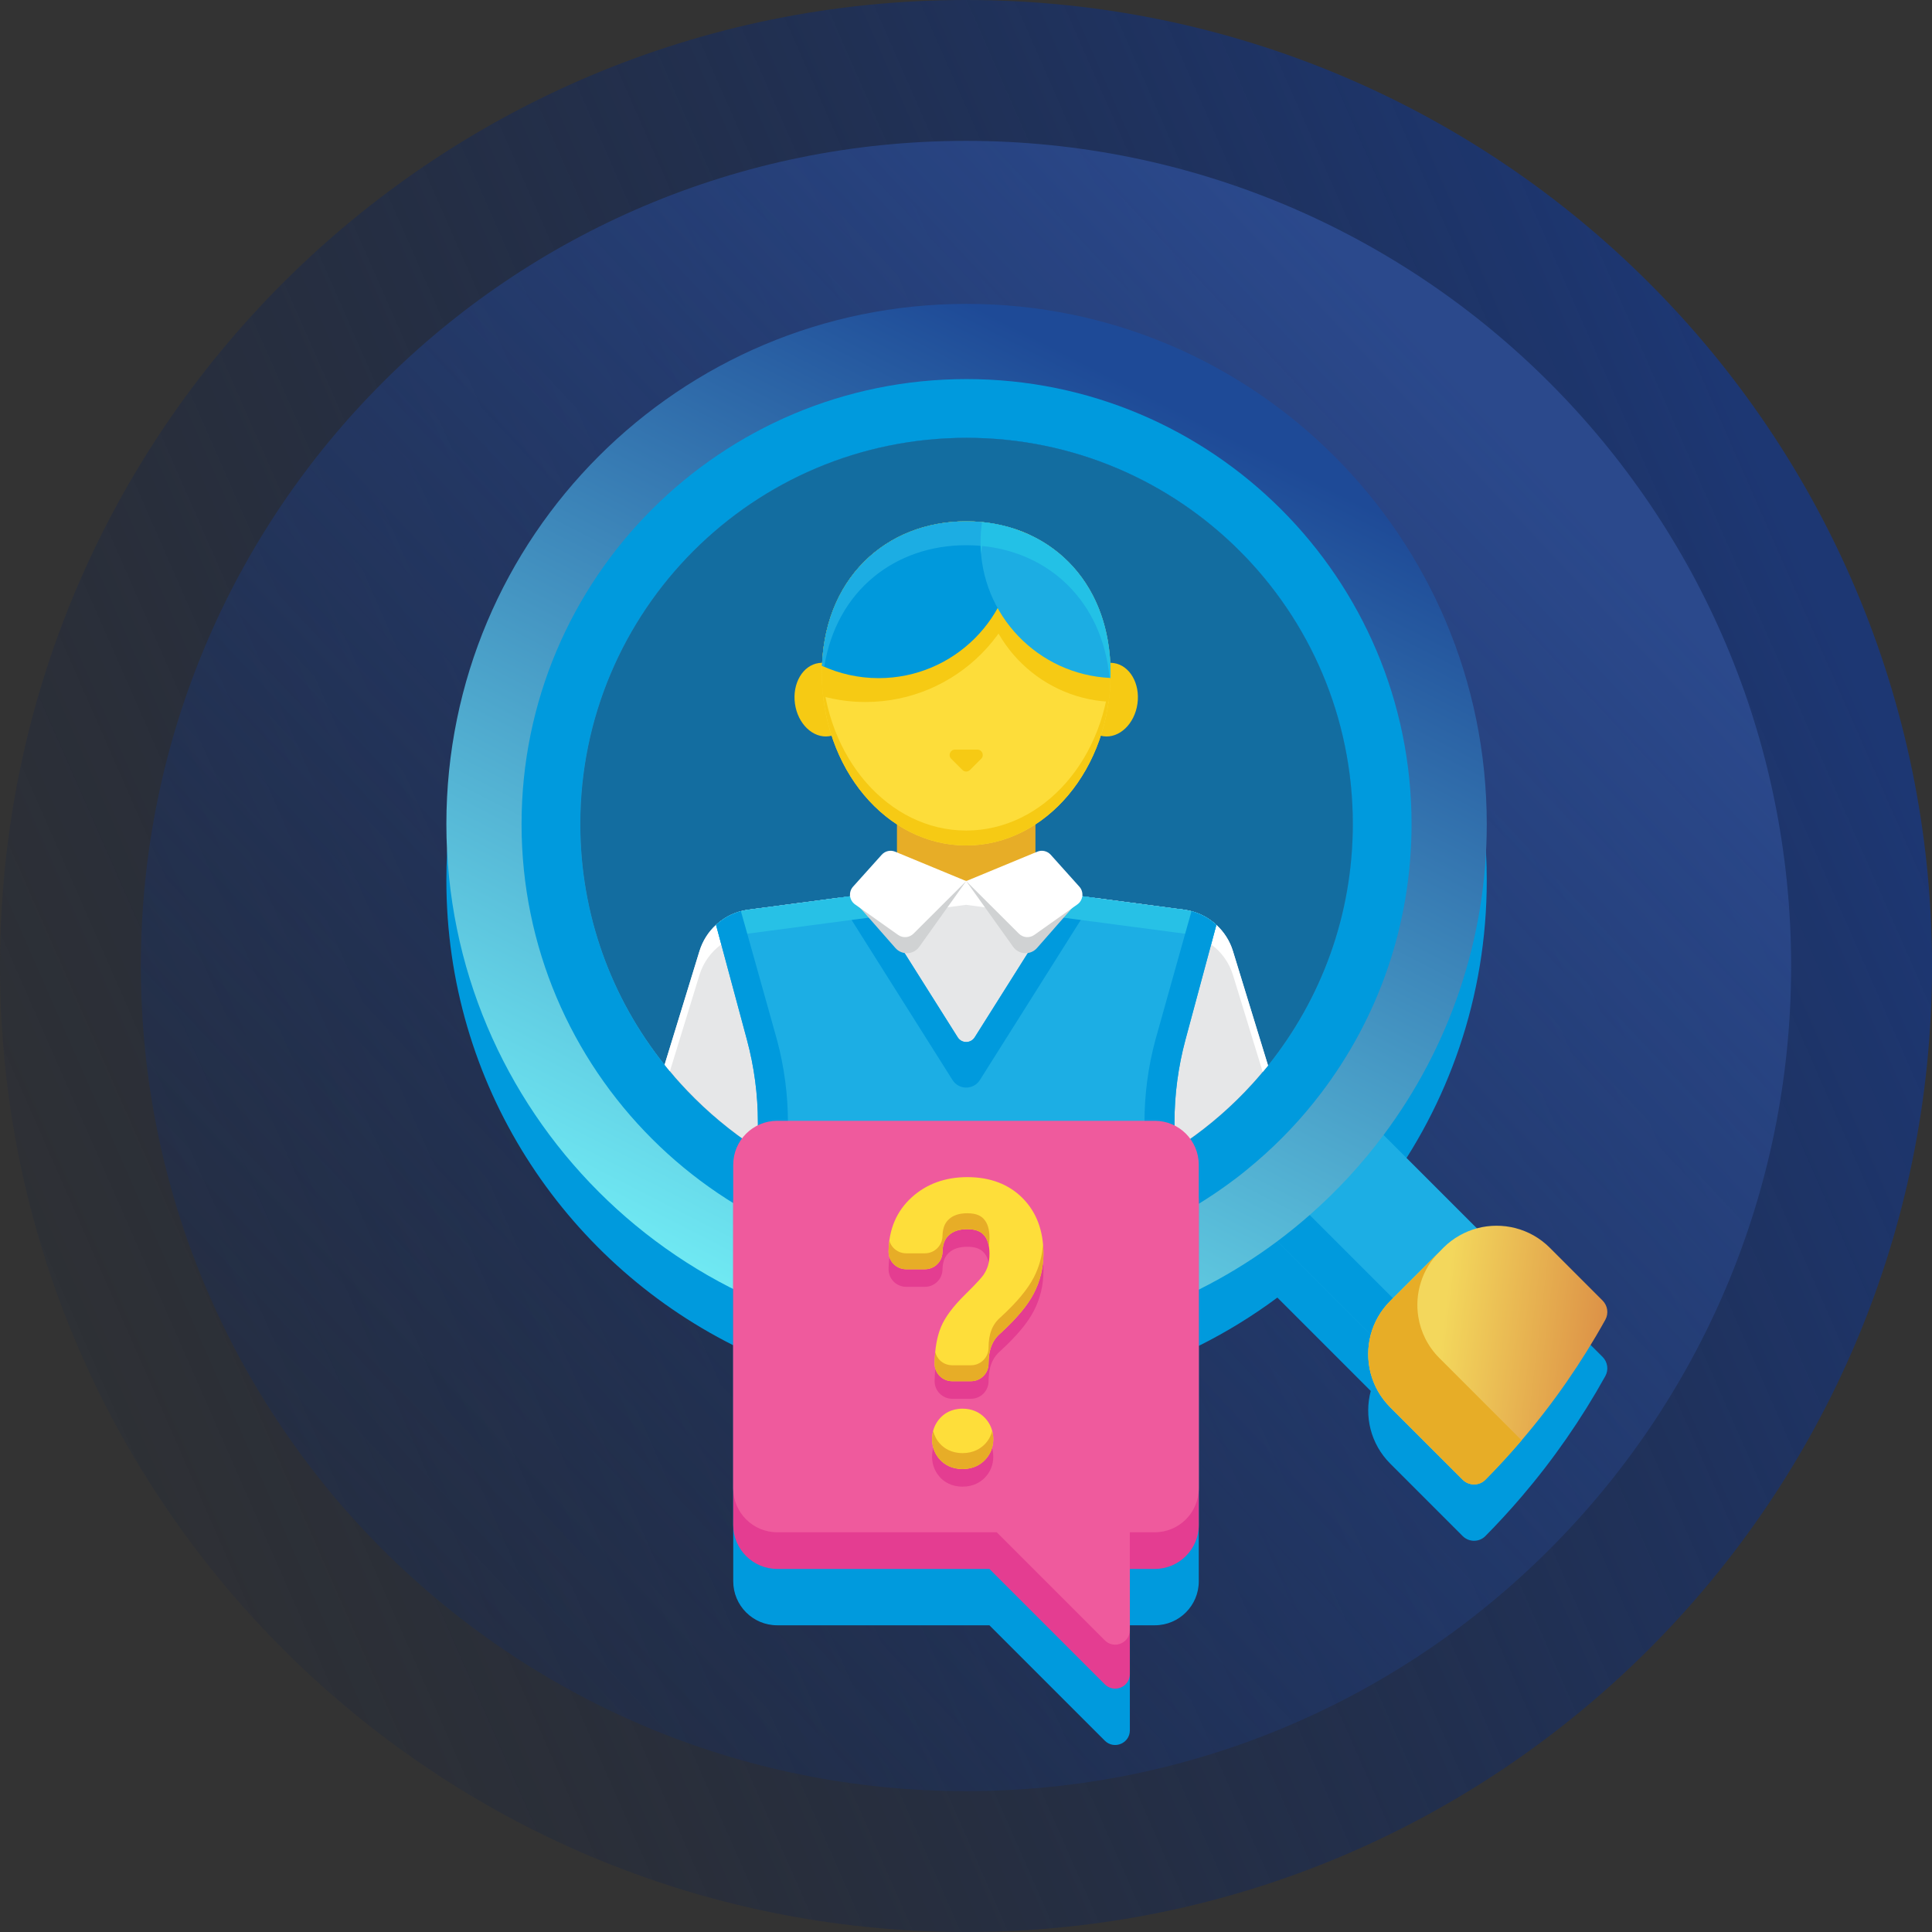 <svg width="90" height="90" viewBox="0 0 90 90" fill="none" xmlns="http://www.w3.org/2000/svg">
<rect x="0" y="0" width="90" height="90" fill="#333333" stroke="none"/>
<path d="M45 90C69.853 90 90 69.853 90 45C90 20.147 69.853 0 45 0C20.147 0 0 20.147 0 45C0 69.853 20.147 90 45 90Z" fill="url(#paint0_linear)"/>
<path d="M45 83.438C66.228 83.438 83.438 66.228 83.438 45C83.438 23.772 66.228 6.562 45 6.562C23.772 6.562 6.562 23.772 6.562 45C6.562 66.228 23.772 83.438 45 83.438Z" fill="url(#paint1_linear)"/>
<path d="M74.654 63.209L72.195 60.75C71.276 59.831 69.979 59.531 68.809 59.843L64.457 55.491C64.458 55.49 64.458 55.489 64.459 55.489C67.474 51.45 69.259 46.44 69.259 41.014C69.259 27.63 58.41 16.781 45.026 16.781C31.642 16.781 20.794 27.63 20.794 41.014C20.794 50.485 26.233 58.682 34.157 62.667V71.955V73.662C34.157 74.794 35.074 75.712 36.205 75.712H46.091L51.467 81.088C51.898 81.518 52.633 81.213 52.633 80.605V78.555V75.712H53.795C54.927 75.712 55.844 74.794 55.844 73.662V71.955V62.696C57.133 62.052 58.359 61.3 59.505 60.446C59.505 60.446 59.505 60.446 59.505 60.446L63.855 64.796C63.544 65.966 63.844 67.263 64.763 68.182L68.135 71.555C68.427 71.846 68.903 71.851 69.193 71.558C69.778 70.966 70.343 70.352 70.882 69.72C72.362 67.99 73.669 66.107 74.782 64.103C74.945 63.811 74.89 63.445 74.654 63.209V63.209Z" fill="#009ADD" style="mix-blend-mode:multiply"/>
<path d="M57.061 55.387L62.014 50.434L69.493 57.914L64.54 62.867L57.061 55.387Z" fill="#1CAEE4"/>
<path d="M57.06 55.388L58.429 54.019L65.908 61.499L64.54 62.867L57.06 55.388Z" fill="#009ADD"/>
<path d="M74.654 60.584C74.89 60.82 74.945 61.186 74.783 61.478C73.67 63.483 72.363 65.366 70.883 67.095C70.343 67.728 69.779 68.342 69.194 68.933C68.903 69.227 68.427 69.222 68.135 68.93L64.763 65.558C63.844 64.639 63.544 63.342 63.855 62.172C64.009 61.598 64.313 61.054 64.763 60.604L67.054 58.313L67.249 58.114C67.695 57.672 68.239 57.372 68.809 57.218C69.979 56.907 71.276 57.207 72.195 58.125L74.654 60.584Z" fill="url(#paint2_linear)"/>
<path d="M67.054 63.266L70.882 67.095C70.343 67.727 69.778 68.341 69.193 68.933C68.903 69.226 68.427 69.222 68.135 68.93L64.762 65.558C63.843 64.639 63.543 63.341 63.855 62.171C64.008 61.597 64.312 61.054 64.762 60.604L67.053 58.312C66.225 59.141 65.898 60.278 66.071 61.35C66.184 62.051 66.51 62.722 67.054 63.266V63.266Z" fill="#E7AD27"/>
<path d="M45.026 14.156C31.642 14.156 20.794 25.005 20.794 38.389C20.794 51.769 31.642 62.617 45.026 62.617C50.456 62.617 55.466 60.833 59.505 57.821C60.026 57.431 60.529 57.023 61.016 56.595C62.291 55.474 63.446 54.225 64.459 52.864C67.474 48.825 69.259 43.815 69.259 38.389C69.259 25.005 58.41 14.156 45.026 14.156V14.156ZM45.026 56.377C35.089 56.377 27.034 48.322 27.034 38.389C27.034 28.451 35.089 20.396 45.026 20.396C54.964 20.396 63.019 28.451 63.019 38.389C63.019 48.322 54.964 56.377 45.026 56.377Z" fill="url(#paint3_linear)"/>
<path d="M45.026 17.659C33.578 17.659 24.296 26.94 24.296 38.389C24.296 49.837 33.578 59.119 45.026 59.119C49.74 59.119 54.083 57.547 57.563 54.9C57.566 54.9 57.566 54.896 57.57 54.896C57.9 54.645 58.219 54.382 58.534 54.112C59.644 53.16 60.653 52.091 61.538 50.925C64.185 47.445 65.756 43.102 65.756 38.389C65.756 26.94 56.475 17.659 45.026 17.659ZM45.026 56.377C35.089 56.377 27.034 48.322 27.034 38.389C27.034 28.451 35.089 20.396 45.026 20.396C54.964 20.396 63.019 28.451 63.019 38.389C63.019 48.322 54.964 56.377 45.026 56.377Z" fill="#009ADD"/>
<path d="M63.019 38.389C63.019 42.649 61.537 46.556 59.07 49.635C59.055 49.654 59.044 49.669 59.029 49.688C58.957 49.77 58.89 49.856 58.822 49.935C58.807 49.954 58.792 49.969 58.777 49.987C58.635 50.16 58.489 50.325 58.339 50.49C57.416 51.506 56.377 52.414 55.245 53.194C55.069 53.314 54.892 53.434 54.712 53.546C54.42 53.737 54.124 53.914 53.82 54.083C53.651 54.176 53.482 54.27 53.314 54.356C52.961 54.54 52.601 54.712 52.234 54.874C52.23 54.877 52.222 54.877 52.219 54.881C50.711 55.541 49.091 55.999 47.4 56.224C46.624 56.325 45.832 56.377 45.026 56.377C44.205 56.377 43.395 56.321 42.6 56.216C40.927 55.991 39.33 55.534 37.834 54.881C37.83 54.877 37.822 54.877 37.819 54.874C37.44 54.709 37.069 54.532 36.705 54.337C36.525 54.248 36.349 54.15 36.176 54.053C35.88 53.888 35.591 53.711 35.306 53.528C35.122 53.411 34.939 53.291 34.759 53.167C33.626 52.373 32.584 51.454 31.661 50.43C31.515 50.269 31.372 50.108 31.237 49.939C31.226 49.928 31.215 49.913 31.207 49.901C31.132 49.815 31.057 49.725 30.99 49.635C30.979 49.624 30.971 49.609 30.96 49.597C28.5 46.526 27.034 42.626 27.034 38.389C27.034 28.451 35.089 20.396 45.026 20.396C54.964 20.396 63.019 28.451 63.019 38.389V38.389Z" fill="#136DA0"/>
<path d="M41.784 36.299H48.235V42.75H41.784V36.299Z" fill="#E7AD27"/>
<path d="M39.73 32.403C39.862 33.345 39.365 34.193 38.62 34.297C37.874 34.401 37.163 33.723 37.032 32.781C36.9 31.839 37.397 30.991 38.142 30.887C38.887 30.783 39.598 31.461 39.73 32.403Z" fill="#F6CA14"/>
<path d="M50.289 32.403C50.157 33.345 50.654 34.193 51.399 34.297C52.144 34.401 52.855 33.723 52.987 32.781C53.119 31.839 52.622 30.991 51.877 30.887C51.132 30.783 50.421 31.461 50.289 32.403Z" fill="#F6CA14"/>
<path d="M51.735 31.369C51.735 35.796 48.724 39.385 45.009 39.385C41.295 39.385 38.284 35.796 38.284 31.369C38.284 26.942 41.295 24.285 45.009 24.285C48.724 24.285 51.735 26.942 51.735 31.369Z" fill="#FDDD3A"/>
<path d="M45.009 38.69C41.393 38.69 38.445 35.288 38.292 31.022C38.288 31.137 38.284 31.252 38.284 31.369C38.284 35.796 41.295 39.385 45.009 39.385C48.724 39.385 51.735 35.796 51.735 31.369C51.735 31.252 51.731 31.137 51.727 31.022C51.574 35.288 48.626 38.69 45.009 38.69V38.69Z" fill="#F6CA14"/>
<path d="M51.717 31.927C51.492 28.12 48.959 25.747 45.745 25.434C45.701 25.737 45.677 26.047 45.677 26.362C45.677 29.738 48.315 32.495 51.642 32.689C51.677 32.438 51.702 32.184 51.717 31.927V31.927Z" fill="#F6CA14"/>
<path d="M57.435 44.306C57.289 43.826 57.015 43.406 56.663 43.084C56.629 43.054 56.591 43.02 56.557 42.994C56.539 42.975 56.516 42.956 56.494 42.941C56.475 42.926 56.456 42.911 56.434 42.896C56.434 42.896 56.434 42.892 56.43 42.892C56.422 42.885 56.415 42.881 56.404 42.874C56.37 42.847 56.336 42.825 56.299 42.802C56.299 42.799 56.295 42.799 56.295 42.799C56.288 42.791 56.276 42.784 56.265 42.78C56.261 42.776 56.258 42.772 56.25 42.769C56.235 42.757 56.216 42.75 56.201 42.739C56.19 42.731 56.179 42.727 56.167 42.72C56.164 42.716 56.156 42.712 56.153 42.712C56.145 42.705 56.134 42.701 56.126 42.697C56.123 42.694 56.115 42.69 56.111 42.686C56.108 42.686 56.108 42.682 56.104 42.682C56.1 42.682 56.096 42.679 56.093 42.679C56.081 42.671 56.066 42.664 56.055 42.66C56.051 42.656 56.051 42.656 56.047 42.656C56.036 42.649 56.025 42.645 56.014 42.637C55.995 42.63 55.976 42.619 55.954 42.611C55.95 42.607 55.946 42.604 55.939 42.604L55.935 42.6C55.928 42.6 55.924 42.596 55.916 42.592C55.894 42.581 55.867 42.57 55.837 42.559C55.83 42.555 55.819 42.551 55.807 42.547C55.763 42.529 55.714 42.51 55.665 42.495L55.661 42.491C55.654 42.487 55.642 42.484 55.631 42.484C55.627 42.484 55.624 42.48 55.616 42.48C55.616 42.48 55.612 42.476 55.609 42.476C55.597 42.472 55.583 42.469 55.568 42.465C55.556 42.461 55.545 42.457 55.53 42.454H55.526V42.45C55.519 42.45 55.511 42.45 55.508 42.446H55.504C55.492 42.442 55.485 42.442 55.474 42.439C55.466 42.439 55.462 42.435 55.455 42.435C55.444 42.431 55.432 42.427 55.425 42.427C55.417 42.424 55.41 42.424 55.403 42.42C55.395 42.42 55.384 42.416 55.373 42.416C55.365 42.412 55.358 42.412 55.35 42.409C55.343 42.409 55.331 42.405 55.32 42.405C55.312 42.401 55.309 42.401 55.301 42.401C55.29 42.397 55.279 42.397 55.267 42.394C55.26 42.394 55.256 42.394 55.249 42.39C55.237 42.39 55.226 42.386 55.211 42.386C55.208 42.386 55.204 42.382 55.196 42.382C55.181 42.379 55.163 42.379 55.148 42.375H55.144L54.799 42.33L50.996 41.827L50.422 41.752H50.415C50.415 41.752 50.419 41.752 50.415 41.749L48.236 41.464L45.026 41.036H44.989L41.782 41.464L39.604 41.749C39.6 41.752 39.604 41.752 39.604 41.752H39.596L39.023 41.827L34.875 42.375C34.856 42.379 34.841 42.379 34.822 42.382C34.819 42.382 34.811 42.386 34.807 42.386C34.796 42.386 34.781 42.39 34.77 42.39C34.763 42.394 34.759 42.394 34.751 42.394C34.74 42.397 34.729 42.397 34.718 42.401C34.71 42.401 34.706 42.401 34.699 42.405C34.691 42.405 34.684 42.405 34.676 42.409C34.669 42.409 34.665 42.409 34.661 42.412C34.657 42.412 34.654 42.412 34.646 42.416C34.635 42.416 34.624 42.42 34.616 42.42C34.609 42.424 34.601 42.424 34.594 42.427C34.586 42.427 34.575 42.431 34.564 42.435C34.56 42.435 34.56 42.435 34.556 42.439H34.545C34.534 42.442 34.526 42.442 34.515 42.446C34.508 42.446 34.504 42.45 34.496 42.45C34.485 42.454 34.474 42.457 34.462 42.461C34.459 42.461 34.459 42.461 34.459 42.461C34.455 42.461 34.451 42.465 34.451 42.465C34.451 42.465 34.447 42.465 34.444 42.465C34.432 42.469 34.421 42.472 34.41 42.476C34.406 42.48 34.399 42.48 34.395 42.48C34.391 42.48 34.391 42.484 34.388 42.484C34.38 42.487 34.373 42.487 34.369 42.491C34.365 42.491 34.361 42.491 34.358 42.495C34.354 42.495 34.35 42.495 34.35 42.495C34.343 42.499 34.335 42.499 34.331 42.502C34.32 42.506 34.309 42.51 34.297 42.514C34.282 42.517 34.271 42.521 34.26 42.529L34.249 42.532C34.237 42.536 34.222 42.54 34.211 42.547C34.159 42.566 34.106 42.589 34.057 42.611C34.039 42.619 34.024 42.63 34.009 42.637C34.001 42.641 33.994 42.645 33.986 42.649C33.975 42.652 33.968 42.656 33.96 42.66C33.949 42.664 33.941 42.667 33.93 42.675C33.926 42.679 33.922 42.682 33.919 42.682L33.915 42.686H33.911C33.907 42.686 33.9 42.69 33.896 42.694C33.896 42.697 33.892 42.697 33.892 42.697C33.881 42.701 33.87 42.709 33.859 42.716C33.844 42.724 33.833 42.731 33.821 42.739H33.818C33.81 42.742 33.803 42.75 33.795 42.754C33.788 42.757 33.776 42.765 33.769 42.769C33.761 42.772 33.758 42.776 33.754 42.78C33.742 42.784 33.731 42.791 33.724 42.799C33.724 42.799 33.72 42.799 33.72 42.802C33.682 42.825 33.649 42.847 33.615 42.874C33.6 42.881 33.589 42.892 33.578 42.9C33.57 42.907 33.562 42.911 33.555 42.919C33.544 42.926 33.536 42.934 33.525 42.941C33.502 42.956 33.48 42.975 33.461 42.994C33.443 43.005 33.428 43.02 33.413 43.035C33.394 43.05 33.375 43.065 33.356 43.084C33 43.406 32.734 43.826 32.584 44.306L30.96 49.597C30.971 49.609 30.979 49.624 30.99 49.635C31.058 49.725 31.133 49.815 31.207 49.901C31.215 49.912 31.226 49.927 31.238 49.939C31.372 50.107 31.515 50.269 31.661 50.43C32.584 51.454 33.626 52.372 34.759 53.167C34.939 53.291 35.123 53.411 35.306 53.527C35.591 53.711 35.88 53.887 36.176 54.052C36.349 54.15 36.525 54.247 36.705 54.337C37.069 54.532 37.44 54.709 37.819 54.874C37.822 54.877 37.83 54.877 37.834 54.881C39.33 55.534 40.928 55.991 42.6 56.216C43.395 56.321 44.205 56.377 45.026 56.377C45.833 56.377 46.624 56.325 47.4 56.224C49.091 55.999 50.711 55.541 52.219 54.881C52.222 54.877 52.23 54.877 52.234 54.874C52.601 54.712 52.961 54.54 53.314 54.356C53.483 54.27 53.651 54.176 53.82 54.082C54.124 53.914 54.42 53.737 54.712 53.546C54.892 53.434 55.069 53.314 55.245 53.194C56.377 52.414 57.416 51.506 58.339 50.49C58.489 50.325 58.635 50.16 58.778 49.987C58.792 49.969 58.807 49.954 58.822 49.935C58.89 49.856 58.958 49.77 59.029 49.687C59.044 49.669 59.055 49.654 59.07 49.635L57.435 44.306Z" fill="#E6E7E8"/>
<path d="M57.435 44.306L59.07 49.635C59.055 49.654 59.044 49.669 59.029 49.687C58.958 49.77 58.89 49.856 58.822 49.935L57.435 45.416C57.255 44.835 56.895 44.34 56.419 43.995C56.37 43.961 56.321 43.927 56.269 43.894C56.22 43.86 56.167 43.83 56.111 43.804C55.875 43.672 55.616 43.575 55.343 43.522C55.297 43.511 55.252 43.504 55.208 43.5C55.189 43.496 55.166 43.492 55.144 43.489L50.347 42.855L49.549 42.75L49.35 42.724L48.968 42.671L48.236 42.577L46.286 42.319L45.881 42.266H45.877L45.008 42.15L44.138 42.266L43.733 42.319H43.729L41.782 42.577L41.051 42.671L40.669 42.724L40.47 42.75L39.671 42.855L34.875 43.489C34.852 43.492 34.83 43.496 34.811 43.5C34.766 43.504 34.721 43.511 34.676 43.522C34.661 43.526 34.646 43.526 34.635 43.53C34.568 43.545 34.5 43.56 34.436 43.582C34.421 43.586 34.406 43.59 34.391 43.597C34.328 43.616 34.264 43.639 34.2 43.665C33.986 43.747 33.784 43.86 33.6 43.995C33.124 44.34 32.764 44.835 32.584 45.416L31.207 49.901C31.133 49.815 31.058 49.725 30.99 49.635C30.979 49.624 30.971 49.609 30.96 49.597L32.584 44.306C32.734 43.826 33 43.406 33.356 43.084C33.375 43.065 33.394 43.05 33.413 43.035C33.428 43.02 33.443 43.005 33.461 42.994C33.48 42.975 33.502 42.956 33.525 42.941C33.536 42.934 33.544 42.926 33.555 42.919C33.562 42.911 33.57 42.907 33.578 42.9C33.589 42.892 33.6 42.881 33.615 42.874C33.649 42.847 33.682 42.825 33.72 42.802C33.72 42.799 33.724 42.799 33.724 42.799C33.731 42.791 33.742 42.784 33.754 42.78C33.758 42.776 33.761 42.772 33.769 42.769C33.776 42.765 33.788 42.757 33.795 42.754C33.803 42.75 33.81 42.742 33.818 42.739H33.821C33.833 42.731 33.844 42.724 33.859 42.716C33.87 42.709 33.881 42.701 33.892 42.697C33.892 42.697 33.896 42.697 33.896 42.694C33.9 42.69 33.907 42.686 33.911 42.686H33.915L33.919 42.682C33.922 42.682 33.926 42.679 33.93 42.675C33.941 42.667 33.949 42.664 33.96 42.66C33.968 42.656 33.975 42.652 33.986 42.649L34.009 42.637C34.024 42.63 34.039 42.619 34.057 42.611C34.106 42.589 34.159 42.566 34.211 42.547C34.222 42.54 34.237 42.536 34.249 42.532L34.26 42.529C34.271 42.521 34.282 42.517 34.297 42.514C34.309 42.51 34.32 42.506 34.331 42.502C34.335 42.499 34.343 42.499 34.35 42.495H34.358C34.361 42.491 34.365 42.491 34.369 42.491C34.373 42.487 34.38 42.487 34.388 42.484C34.391 42.484 34.391 42.48 34.395 42.48C34.399 42.48 34.406 42.48 34.41 42.476C34.421 42.472 34.432 42.469 34.444 42.465H34.451C34.451 42.465 34.455 42.461 34.459 42.461H34.462L34.496 42.45C34.504 42.45 34.508 42.446 34.515 42.446C34.526 42.442 34.534 42.442 34.545 42.439H34.556C34.56 42.435 34.56 42.435 34.564 42.435C34.575 42.431 34.586 42.427 34.594 42.427C34.601 42.424 34.609 42.424 34.616 42.42C34.624 42.42 34.635 42.416 34.646 42.416C34.654 42.412 34.657 42.412 34.661 42.412C34.665 42.409 34.669 42.409 34.676 42.409C34.684 42.405 34.691 42.405 34.699 42.405C34.706 42.401 34.71 42.401 34.718 42.401C34.729 42.397 34.74 42.397 34.751 42.394C34.759 42.394 34.763 42.394 34.77 42.39C34.781 42.39 34.796 42.386 34.807 42.386C34.811 42.386 34.819 42.382 34.822 42.382C34.841 42.379 34.856 42.379 34.875 42.375L39.023 41.827L39.596 41.752H39.604C39.604 41.752 39.6 41.752 39.604 41.749L41.782 41.464L44.989 41.036H45.026L48.236 41.464L50.415 41.749C50.419 41.752 50.415 41.752 50.415 41.752H50.422L50.996 41.827L54.799 42.33L55.144 42.375H55.148C55.163 42.379 55.181 42.379 55.196 42.382C55.204 42.382 55.208 42.386 55.211 42.386C55.226 42.386 55.237 42.39 55.249 42.39C55.256 42.394 55.26 42.394 55.267 42.394C55.279 42.397 55.29 42.397 55.301 42.401C55.309 42.401 55.312 42.401 55.32 42.405C55.331 42.405 55.343 42.409 55.35 42.409C55.358 42.412 55.365 42.412 55.373 42.416C55.384 42.416 55.395 42.42 55.403 42.42C55.41 42.424 55.417 42.424 55.425 42.427C55.432 42.427 55.444 42.431 55.455 42.435C55.462 42.435 55.466 42.439 55.474 42.439C55.485 42.442 55.492 42.442 55.504 42.446H55.508C55.511 42.45 55.519 42.45 55.526 42.45V42.454H55.53C55.545 42.457 55.556 42.461 55.568 42.465C55.583 42.469 55.597 42.472 55.609 42.476C55.612 42.476 55.616 42.48 55.616 42.48C55.624 42.48 55.627 42.484 55.631 42.484C55.642 42.484 55.654 42.487 55.661 42.491L55.665 42.495C55.714 42.51 55.763 42.529 55.807 42.547C55.819 42.551 55.83 42.555 55.837 42.559C55.867 42.57 55.894 42.581 55.916 42.592C55.924 42.596 55.928 42.6 55.935 42.6L55.939 42.604C55.946 42.604 55.95 42.607 55.954 42.611C55.976 42.619 55.995 42.63 56.014 42.637C56.025 42.645 56.036 42.649 56.047 42.656C56.051 42.656 56.051 42.656 56.055 42.66C56.066 42.664 56.081 42.671 56.093 42.679C56.096 42.679 56.1 42.682 56.104 42.682C56.108 42.682 56.108 42.686 56.111 42.686C56.115 42.69 56.123 42.694 56.126 42.697C56.134 42.701 56.145 42.705 56.153 42.712C56.156 42.712 56.164 42.716 56.167 42.72C56.179 42.727 56.19 42.731 56.201 42.739C56.216 42.75 56.235 42.757 56.25 42.769C56.258 42.772 56.261 42.776 56.265 42.78C56.276 42.784 56.288 42.791 56.295 42.799C56.295 42.799 56.299 42.799 56.299 42.802C56.336 42.825 56.37 42.847 56.404 42.874C56.415 42.881 56.422 42.885 56.43 42.892C56.434 42.892 56.434 42.896 56.434 42.896C56.456 42.911 56.475 42.926 56.494 42.941C56.516 42.956 56.539 42.975 56.557 42.994C56.591 43.02 56.629 43.054 56.663 43.084C57.015 43.406 57.289 43.826 57.435 44.306V44.306Z" fill="white"/>
<path d="M56.663 43.084L56.419 43.995L55.222 48.439C54.885 49.695 54.712 50.992 54.712 52.294V53.546C54.42 53.737 54.124 53.914 53.82 54.083C53.651 54.176 53.483 54.27 53.314 54.356C52.961 54.54 52.601 54.712 52.234 54.874C52.23 54.877 52.222 54.877 52.219 54.881C50.711 55.541 49.091 55.999 47.4 56.224C46.624 56.325 45.833 56.377 45.026 56.377C44.205 56.377 43.395 56.321 42.6 56.216C40.928 55.991 39.33 55.534 37.834 54.881C37.83 54.877 37.822 54.877 37.819 54.874C37.44 54.709 37.069 54.532 36.705 54.337C36.525 54.248 36.349 54.15 36.176 54.053C35.88 53.888 35.591 53.711 35.306 53.528V52.294C35.306 50.992 35.134 49.695 34.796 48.439L33.6 43.995L33.356 43.084C33.375 43.065 33.394 43.05 33.413 43.035C33.428 43.02 33.443 43.005 33.461 42.994C33.48 42.975 33.502 42.956 33.525 42.941C33.536 42.934 33.544 42.926 33.555 42.919C33.562 42.911 33.57 42.907 33.578 42.9C33.589 42.892 33.6 42.881 33.615 42.874C33.649 42.847 33.682 42.825 33.72 42.803C33.72 42.799 33.724 42.799 33.724 42.799C33.731 42.791 33.742 42.784 33.754 42.78C33.758 42.776 33.761 42.773 33.769 42.769C33.776 42.765 33.788 42.758 33.795 42.754C33.803 42.75 33.81 42.742 33.818 42.739H33.821C33.833 42.731 33.844 42.724 33.859 42.716C33.87 42.709 33.881 42.701 33.892 42.697C33.892 42.697 33.896 42.697 33.896 42.694C33.9 42.69 33.907 42.686 33.911 42.686H33.915L33.919 42.682C33.922 42.682 33.926 42.679 33.93 42.675C33.941 42.667 33.949 42.664 33.96 42.66C33.968 42.656 33.975 42.653 33.986 42.649C33.994 42.645 34.001 42.641 34.009 42.638C34.024 42.63 34.039 42.619 34.057 42.611C34.106 42.589 34.159 42.566 34.211 42.547C34.222 42.54 34.237 42.536 34.249 42.532L34.26 42.529C34.271 42.521 34.282 42.517 34.297 42.514C34.309 42.51 34.32 42.506 34.331 42.502C34.335 42.499 34.343 42.499 34.35 42.495H34.358C34.361 42.491 34.365 42.491 34.369 42.491C34.373 42.487 34.38 42.487 34.388 42.484C34.391 42.484 34.391 42.48 34.395 42.48C34.399 42.48 34.406 42.48 34.41 42.476C34.417 42.472 34.425 42.472 34.436 42.472C34.44 42.469 34.444 42.465 34.451 42.465C34.451 42.465 34.455 42.461 34.459 42.461H34.462C34.477 42.454 34.496 42.45 34.515 42.45C34.526 42.443 34.541 42.439 34.556 42.439C34.56 42.435 34.56 42.435 34.564 42.435C34.575 42.431 34.586 42.428 34.594 42.428C34.601 42.424 34.609 42.424 34.616 42.42C34.624 42.42 34.635 42.416 34.646 42.416C34.654 42.413 34.657 42.413 34.661 42.413C34.665 42.409 34.669 42.409 34.676 42.409C34.684 42.405 34.691 42.405 34.699 42.405C34.706 42.401 34.71 42.401 34.718 42.401C34.729 42.398 34.74 42.398 34.751 42.394C34.759 42.394 34.763 42.394 34.77 42.39C34.781 42.39 34.796 42.386 34.807 42.386C34.811 42.386 34.819 42.383 34.822 42.383C34.841 42.379 34.856 42.379 34.875 42.375L39.023 41.828L39.596 41.752H39.604L40.406 41.648L41.051 42.671L41.419 43.252V43.256L42.139 44.396L44.614 48.322C44.708 48.469 44.858 48.54 45.008 48.54C45.161 48.54 45.311 48.469 45.405 48.322L47.88 44.396L48.6 43.256V43.252L48.968 42.671L49.612 41.648L50.415 41.752H50.422L50.996 41.828V41.831L54.799 42.33L55.144 42.375H55.147C55.162 42.379 55.181 42.379 55.196 42.383C55.204 42.383 55.207 42.386 55.211 42.386C55.226 42.386 55.237 42.39 55.249 42.39C55.256 42.394 55.26 42.394 55.267 42.394C55.279 42.398 55.29 42.398 55.301 42.401C55.309 42.401 55.312 42.401 55.32 42.405C55.331 42.405 55.343 42.409 55.35 42.409C55.358 42.413 55.365 42.413 55.373 42.416C55.384 42.416 55.395 42.42 55.403 42.42C55.41 42.424 55.417 42.424 55.425 42.428C55.432 42.428 55.444 42.431 55.455 42.435C55.462 42.435 55.466 42.439 55.474 42.439C55.485 42.439 55.496 42.443 55.504 42.45C55.511 42.45 55.523 42.454 55.526 42.454H55.53C55.545 42.458 55.556 42.461 55.567 42.465C55.582 42.469 55.597 42.472 55.609 42.476C55.612 42.476 55.616 42.48 55.616 42.48C55.624 42.48 55.627 42.484 55.631 42.484C55.642 42.487 55.654 42.491 55.665 42.495C55.714 42.51 55.763 42.529 55.807 42.547C55.819 42.551 55.83 42.555 55.837 42.559C55.867 42.57 55.894 42.581 55.916 42.593C55.924 42.596 55.928 42.6 55.935 42.6L55.939 42.604C55.946 42.604 55.95 42.608 55.954 42.611C55.976 42.619 55.995 42.63 56.014 42.638C56.025 42.645 56.036 42.649 56.047 42.656C56.051 42.656 56.051 42.656 56.055 42.66C56.066 42.664 56.081 42.671 56.093 42.679C56.096 42.679 56.1 42.682 56.104 42.682C56.108 42.682 56.108 42.686 56.111 42.686C56.115 42.69 56.122 42.694 56.126 42.697C56.134 42.701 56.145 42.705 56.153 42.712C56.156 42.712 56.164 42.716 56.167 42.72C56.179 42.727 56.19 42.731 56.201 42.739C56.216 42.75 56.235 42.758 56.25 42.769C56.258 42.773 56.261 42.776 56.265 42.78C56.276 42.784 56.287 42.791 56.295 42.799C56.295 42.799 56.299 42.799 56.299 42.803C56.336 42.825 56.37 42.847 56.404 42.874C56.415 42.881 56.422 42.885 56.43 42.892C56.434 42.892 56.434 42.896 56.434 42.896C56.456 42.911 56.475 42.926 56.494 42.941C56.516 42.956 56.539 42.975 56.557 42.994C56.591 43.02 56.629 43.054 56.663 43.084V43.084Z" fill="#1CAEE4"/>
<path d="M49.614 41.645L45.405 48.323C45.313 48.468 45.161 48.541 45.009 48.541C44.857 48.541 44.706 48.468 44.614 48.323L40.404 41.645L39.023 41.828L44.371 50.311C44.519 50.545 44.764 50.663 45.009 50.663C45.255 50.663 45.499 50.545 45.648 50.311L50.995 41.828L49.614 41.645Z" fill="#009ADD"/>
<path d="M56.156 42.713C56.154 42.712 56.153 42.711 56.151 42.71C56.137 42.703 56.124 42.695 56.111 42.688C56.109 42.687 56.106 42.686 56.104 42.684C56.09 42.677 56.077 42.67 56.063 42.663C56.062 42.662 56.061 42.661 56.059 42.661C56.045 42.653 56.03 42.646 56.015 42.638C56.014 42.638 56.013 42.637 56.013 42.637C55.997 42.63 55.982 42.622 55.966 42.615C55.966 42.615 55.965 42.614 55.965 42.614C55.95 42.607 55.934 42.6 55.918 42.593C55.918 42.593 55.917 42.592 55.917 42.592C55.853 42.564 55.788 42.538 55.721 42.514C55.719 42.513 55.718 42.513 55.717 42.512C55.702 42.507 55.687 42.502 55.673 42.497C55.669 42.496 55.665 42.495 55.661 42.493C55.648 42.489 55.636 42.485 55.623 42.481C55.618 42.48 55.614 42.478 55.609 42.477C55.597 42.473 55.585 42.47 55.574 42.466C55.568 42.465 55.563 42.463 55.557 42.462C55.546 42.458 55.535 42.455 55.524 42.452C55.518 42.451 55.512 42.449 55.506 42.447C55.495 42.444 55.484 42.442 55.473 42.439C55.467 42.437 55.461 42.436 55.455 42.434C55.444 42.431 55.434 42.429 55.423 42.427C55.416 42.425 55.409 42.423 55.402 42.422C55.393 42.419 55.383 42.417 55.373 42.415C55.366 42.414 55.358 42.412 55.351 42.411C55.341 42.409 55.33 42.407 55.32 42.405C55.314 42.404 55.307 42.402 55.3 42.401C55.289 42.399 55.278 42.397 55.266 42.395C55.26 42.394 55.254 42.393 55.248 42.392C55.236 42.39 55.224 42.388 55.212 42.386C55.207 42.385 55.201 42.384 55.196 42.383C55.179 42.381 55.162 42.379 55.146 42.377C55.145 42.377 55.144 42.376 55.143 42.376L54.799 42.331L49.614 41.646L48.966 42.673L55.144 43.489C55.614 43.549 56.05 43.727 56.418 43.995L56.663 43.083C56.521 42.953 56.366 42.837 56.2 42.739C56.199 42.739 56.199 42.738 56.197 42.737C56.184 42.728 56.17 42.721 56.156 42.713V42.713Z" fill="#27C1E6"/>
<path d="M56.663 43.084L56.419 43.995L55.222 48.439C54.885 49.695 54.712 50.992 54.712 52.294V53.546C54.42 53.737 54.124 53.914 53.82 54.083C53.651 54.176 53.483 54.27 53.314 54.356V52.294C53.314 50.992 53.483 49.695 53.824 48.439L55.208 43.5L55.504 42.45V42.446H55.508C55.515 42.45 55.519 42.45 55.526 42.454H55.53C55.545 42.458 55.556 42.461 55.568 42.465C55.583 42.469 55.597 42.472 55.609 42.476C55.612 42.476 55.616 42.48 55.616 42.48C55.624 42.48 55.627 42.484 55.631 42.484C55.642 42.487 55.654 42.491 55.665 42.495C55.714 42.51 55.763 42.529 55.807 42.547C55.819 42.551 55.83 42.555 55.837 42.559C55.867 42.57 55.894 42.581 55.916 42.593C55.924 42.596 55.928 42.6 55.935 42.6L55.939 42.604C55.946 42.604 55.95 42.608 55.954 42.611C55.976 42.619 55.995 42.63 56.014 42.638C56.025 42.645 56.036 42.649 56.047 42.656C56.051 42.656 56.051 42.656 56.055 42.66C56.066 42.664 56.081 42.671 56.093 42.679C56.096 42.679 56.1 42.682 56.104 42.682C56.108 42.682 56.108 42.686 56.111 42.686C56.115 42.69 56.123 42.694 56.126 42.697C56.134 42.701 56.145 42.705 56.153 42.712C56.156 42.712 56.164 42.716 56.167 42.72C56.179 42.727 56.19 42.731 56.201 42.739C56.216 42.75 56.235 42.758 56.25 42.769C56.258 42.773 56.261 42.776 56.265 42.78C56.276 42.784 56.288 42.791 56.295 42.799C56.295 42.799 56.299 42.799 56.299 42.803C56.336 42.825 56.37 42.847 56.404 42.874C56.415 42.881 56.422 42.885 56.43 42.892C56.434 42.892 56.434 42.896 56.434 42.896C56.456 42.911 56.475 42.926 56.494 42.941C56.516 42.956 56.539 42.975 56.557 42.994C56.591 43.02 56.629 43.054 56.663 43.084V43.084Z" fill="#009ADD"/>
<path d="M41.052 42.672L40.404 41.645L34.875 42.376C34.857 42.378 34.839 42.38 34.822 42.383C34.817 42.383 34.813 42.384 34.808 42.385C34.795 42.387 34.782 42.389 34.77 42.391C34.764 42.392 34.759 42.393 34.753 42.394C34.742 42.396 34.73 42.398 34.718 42.4C34.712 42.401 34.706 42.403 34.699 42.404C34.688 42.406 34.677 42.408 34.667 42.41C34.66 42.412 34.653 42.413 34.646 42.415C34.636 42.417 34.626 42.419 34.616 42.422C34.609 42.423 34.602 42.425 34.596 42.426C34.585 42.429 34.574 42.431 34.563 42.434C34.557 42.436 34.552 42.437 34.546 42.438C34.535 42.441 34.524 42.444 34.512 42.447C34.507 42.448 34.501 42.45 34.496 42.451C34.484 42.454 34.472 42.458 34.461 42.461C34.456 42.463 34.451 42.464 34.446 42.465C34.433 42.469 34.421 42.472 34.409 42.476C34.405 42.478 34.401 42.479 34.396 42.48C34.383 42.484 34.37 42.489 34.357 42.493C34.354 42.494 34.35 42.495 34.347 42.496C34.331 42.502 34.316 42.507 34.3 42.513C34.299 42.513 34.299 42.513 34.299 42.513C34.182 42.555 34.069 42.604 33.959 42.661C33.959 42.661 33.958 42.661 33.958 42.661C33.943 42.669 33.929 42.676 33.914 42.684C33.913 42.685 33.911 42.686 33.909 42.687C33.895 42.695 33.881 42.702 33.867 42.71C33.867 42.711 33.866 42.711 33.865 42.712C33.85 42.72 33.836 42.728 33.821 42.737C33.821 42.737 33.82 42.737 33.82 42.737C33.654 42.836 33.498 42.951 33.357 43.082L33.602 43.993C33.97 43.726 34.406 43.547 34.876 43.487L41.052 42.672Z" fill="#27C1E6"/>
<path d="M36.705 52.294V54.337C36.525 54.248 36.349 54.15 36.176 54.053C35.88 53.888 35.591 53.711 35.306 53.528V52.294C35.306 50.992 35.134 49.695 34.796 48.439L33.6 43.995L33.356 43.084C33.375 43.065 33.394 43.05 33.413 43.035C33.428 43.02 33.443 43.005 33.461 42.994C33.48 42.975 33.502 42.956 33.525 42.941C33.536 42.934 33.544 42.926 33.555 42.919C33.562 42.911 33.57 42.907 33.578 42.9C33.589 42.892 33.6 42.881 33.615 42.874C33.649 42.847 33.682 42.825 33.72 42.803C33.72 42.799 33.724 42.799 33.724 42.799C33.731 42.791 33.742 42.784 33.754 42.78C33.758 42.776 33.761 42.773 33.769 42.769C33.776 42.765 33.788 42.758 33.795 42.754C33.803 42.75 33.81 42.742 33.818 42.739H33.821C33.833 42.731 33.844 42.724 33.859 42.716C33.87 42.709 33.881 42.701 33.892 42.697C33.892 42.697 33.896 42.697 33.896 42.694C33.9 42.69 33.907 42.686 33.911 42.686H33.915L33.919 42.682C33.922 42.682 33.926 42.679 33.93 42.675C33.941 42.667 33.949 42.664 33.96 42.66C33.968 42.656 33.975 42.653 33.986 42.649L34.009 42.638C34.024 42.63 34.039 42.619 34.057 42.611C34.106 42.589 34.159 42.566 34.211 42.547C34.222 42.54 34.237 42.536 34.249 42.532L34.26 42.529C34.271 42.521 34.282 42.517 34.297 42.514C34.309 42.51 34.32 42.506 34.331 42.502C34.335 42.499 34.343 42.499 34.35 42.495H34.358C34.361 42.491 34.365 42.491 34.369 42.491C34.373 42.487 34.38 42.487 34.388 42.484C34.391 42.484 34.391 42.48 34.395 42.48C34.399 42.48 34.406 42.48 34.41 42.476C34.417 42.472 34.425 42.472 34.436 42.472C34.44 42.469 34.444 42.465 34.451 42.465C34.451 42.465 34.455 42.461 34.459 42.461H34.462L34.496 42.45C34.504 42.45 34.508 42.446 34.515 42.446V42.45L34.811 43.5L36.195 48.439C36.532 49.695 36.705 50.992 36.705 52.294V52.294Z" fill="#009ADD"/>
<path d="M45.01 41.044L42.823 44.106C42.557 44.479 42.013 44.506 41.711 44.162L39.595 41.752L45.01 41.044Z" fill="#D0D2D3"/>
<path d="M45.009 41.044L47.196 44.106C47.462 44.479 48.005 44.506 48.308 44.162L50.423 41.752L45.009 41.044Z" fill="#D0D2D3"/>
<path d="M37.819 54.874H52.234C52.23 54.877 52.223 54.877 52.219 54.881C50.711 55.541 49.091 55.999 47.4 56.224C46.624 56.325 45.833 56.377 45.026 56.377C44.205 56.377 43.395 56.321 42.6 56.216C40.928 55.991 39.33 55.534 37.834 54.881C37.83 54.877 37.823 54.877 37.819 54.874V54.874Z" fill="#D0D2D3"/>
<path d="M37.819 54.874H52.234C52.23 54.877 52.223 54.877 52.219 54.881C50.711 55.541 49.091 55.999 47.4 56.224C46.624 56.325 45.833 56.377 45.026 56.377C44.205 56.377 43.395 56.321 42.6 56.216C40.928 55.991 39.33 55.534 37.834 54.881C37.83 54.877 37.823 54.877 37.819 54.874V54.874Z" fill="#009ADD"/>
<path d="M38.284 31.369C38.284 31.733 38.306 32.091 38.346 32.442C38.974 32.61 39.633 32.702 40.314 32.702C44.525 32.702 47.939 29.288 47.939 25.077C47.939 25.018 47.936 24.959 47.934 24.9C47.05 24.497 46.058 24.285 45.009 24.285C41.295 24.285 38.284 26.942 38.284 31.369V31.369Z" fill="#F6CA14"/>
<path d="M38.291 31.014C39.095 31.383 39.988 31.59 40.931 31.59C44.432 31.59 47.271 28.751 47.271 25.25C47.271 25.041 47.26 24.835 47.24 24.632C46.542 24.405 45.791 24.285 45.009 24.285C41.395 24.285 38.449 26.8 38.291 31.014V31.014Z" fill="#0099DC"/>
<path d="M45.009 25.398C45.791 25.398 46.542 25.517 47.24 25.744C47.242 25.765 47.243 25.786 47.245 25.807C47.261 25.623 47.271 25.437 47.271 25.25C47.271 25.041 47.26 24.835 47.24 24.632C46.542 24.405 45.791 24.285 45.009 24.285C41.395 24.285 38.449 26.8 38.291 31.014C38.326 31.03 38.362 31.044 38.397 31.059C38.971 27.492 41.712 25.398 45.009 25.398Z" fill="#1CADE3"/>
<path d="M45.745 24.322C45.701 24.624 45.677 24.934 45.677 25.25C45.677 28.655 48.362 31.432 51.73 31.582C51.731 31.511 51.734 31.441 51.734 31.369C51.734 27.238 49.113 24.65 45.745 24.322Z" fill="#1CADE3"/>
<path d="M45.745 25.434C48.861 25.738 51.336 27.976 51.69 31.579C51.703 31.58 51.717 31.582 51.73 31.582C51.731 31.511 51.734 31.441 51.734 31.369C51.734 27.238 49.113 24.65 45.745 24.322C45.701 24.625 45.677 24.934 45.677 25.25C45.677 25.438 45.686 25.623 45.702 25.807C45.713 25.681 45.727 25.557 45.745 25.434V25.434Z" fill="#23C1E6"/>
<path d="M47.465 43.493C47.657 43.685 47.958 43.71 48.18 43.553L50.191 42.129C50.46 41.935 50.502 41.551 50.281 41.305L48.946 39.817C48.788 39.642 48.537 39.584 48.319 39.675L45.01 41.044L47.465 43.493Z" fill="white"/>
<path d="M42.554 43.493C42.362 43.685 42.06 43.71 41.839 43.553L39.828 42.129C39.559 41.935 39.517 41.551 39.738 41.305L41.074 39.817C41.231 39.642 41.482 39.584 41.7 39.675L45.01 41.044L42.554 43.493Z" fill="white"/>
<path d="M45.708 35.346L45.185 35.869C45.088 35.966 44.931 35.966 44.834 35.869L44.31 35.346C44.154 35.189 44.265 34.921 44.486 34.921H45.533C45.754 34.921 45.865 35.189 45.708 35.346V35.346Z" fill="#F6CA14"/>
<path d="M53.795 53.919H36.206C35.074 53.919 34.156 54.837 34.156 55.968V71.038C34.156 72.169 35.074 73.087 36.206 73.087H46.091L51.467 78.463C51.898 78.894 52.633 78.589 52.633 77.98V73.087H53.795C54.926 73.087 55.844 72.169 55.844 71.038V55.968C55.844 54.836 54.926 53.919 53.795 53.919V53.919Z" fill="#E43D91"/>
<path d="M53.795 52.211H36.206C35.074 52.211 34.156 53.129 34.156 54.261V69.33C34.156 70.462 35.074 71.379 36.206 71.379H46.433L51.467 76.414C51.897 76.844 52.633 76.539 52.633 75.931V71.379H53.794C54.926 71.379 55.843 70.462 55.843 69.33V54.261C55.844 53.129 54.926 52.211 53.795 52.211V52.211Z" fill="#EF5A9D"/>
<path d="M45.88 66.869C46.135 67.137 46.271 67.479 46.271 67.858C46.271 68.239 46.131 68.581 45.867 68.847C45.683 69.031 45.355 69.254 44.842 69.254C44.314 69.254 43.985 69.024 43.803 68.832C43.553 68.568 43.42 68.232 43.42 67.858C43.42 67.487 43.548 67.149 43.791 66.882C43.974 66.681 44.306 66.44 44.842 66.44C45.255 66.44 45.614 66.588 45.88 66.869ZM47.639 56.635C46.994 55.984 46.128 55.654 45.062 55.654C44.034 55.654 43.164 55.969 42.478 56.59C41.77 57.23 41.405 58.079 41.393 59.116C41.39 59.335 41.475 59.545 41.629 59.702C41.783 59.857 41.993 59.945 42.212 59.945H43.086C43.533 59.945 43.898 59.586 43.905 59.139C43.913 58.681 44.077 58.476 44.199 58.362C44.404 58.172 44.686 58.079 45.062 58.079C45.526 58.079 45.72 58.229 45.825 58.343C46.006 58.537 46.094 58.826 46.094 59.226C46.094 59.444 46.069 59.633 46.02 59.788C45.969 59.946 45.899 60.087 45.806 60.22C45.744 60.307 45.553 60.541 44.965 61.119C44.396 61.679 44.027 62.174 43.836 62.632C43.648 63.085 43.55 63.639 43.538 64.327C43.534 64.547 43.618 64.759 43.773 64.915C43.927 65.072 44.138 65.16 44.357 65.16H45.232C45.684 65.16 46.051 64.794 46.051 64.341C46.051 63.704 46.227 63.246 46.616 62.919C47.365 62.23 47.869 61.627 48.156 61.074C48.456 60.496 48.608 59.868 48.608 59.211C48.607 58.15 48.281 57.283 47.639 56.635V56.635Z" fill="#E43D91"/>
<path d="M45.88 66.049C46.135 66.317 46.271 66.66 46.271 67.039C46.271 67.42 46.131 67.762 45.867 68.027C45.683 68.212 45.355 68.434 44.842 68.434C44.314 68.434 43.985 68.205 43.803 68.013C43.553 67.749 43.42 67.412 43.42 67.039C43.42 66.667 43.548 66.33 43.791 66.063C43.974 65.861 44.306 65.621 44.842 65.621C45.255 65.621 45.614 65.769 45.88 66.049ZM47.639 55.816C46.994 55.165 46.128 54.835 45.062 54.835C44.034 54.835 43.164 55.15 42.478 55.771C41.77 56.41 41.405 57.26 41.393 58.297C41.39 58.516 41.475 58.727 41.629 58.883C41.783 59.038 41.993 59.126 42.212 59.126H43.086C43.533 59.126 43.898 58.767 43.905 58.32C43.913 57.862 44.077 57.657 44.199 57.543C44.404 57.352 44.686 57.26 45.062 57.26C45.526 57.26 45.72 57.41 45.825 57.524C46.006 57.718 46.094 58.007 46.094 58.407C46.094 58.624 46.069 58.813 46.02 58.969C45.969 59.127 45.899 59.268 45.806 59.401C45.744 59.488 45.553 59.722 44.965 60.3C44.396 60.86 44.027 61.355 43.836 61.813C43.648 62.266 43.55 62.82 43.538 63.508C43.534 63.728 43.618 63.94 43.773 64.096C43.927 64.253 44.138 64.341 44.357 64.341H45.232C45.684 64.341 46.051 63.975 46.051 63.522C46.051 62.885 46.227 62.427 46.616 62.1C47.365 61.411 47.869 60.808 48.156 60.255C48.456 59.677 48.608 59.05 48.608 58.392C48.607 57.331 48.281 56.464 47.639 55.816V55.816Z" fill="#FEDE3A"/>
<path d="M43.905 58.32C43.913 57.863 44.077 57.657 44.199 57.543C44.404 57.353 44.686 57.26 45.062 57.26C45.526 57.26 45.72 57.41 45.825 57.524C45.945 57.652 46.02 57.826 46.06 58.042C46.08 57.927 46.094 57.804 46.094 57.665C46.094 57.265 46.006 56.976 45.825 56.782C45.72 56.669 45.526 56.518 45.062 56.518C44.686 56.518 44.404 56.61 44.199 56.801C44.077 56.916 43.913 57.12 43.905 57.578C43.898 58.025 43.533 58.384 43.086 58.384H42.212C41.993 58.384 41.783 58.296 41.629 58.14C41.534 58.044 41.47 57.927 41.431 57.8C41.41 57.961 41.395 58.125 41.393 58.297C41.39 58.516 41.475 58.727 41.629 58.883C41.783 59.039 41.993 59.126 42.212 59.126H43.086C43.533 59.126 43.898 58.767 43.905 58.32V58.32Z" fill="#E7AD27"/>
<path d="M48.155 59.513C47.868 60.066 47.365 60.669 46.616 61.358C46.227 61.685 46.051 62.143 46.051 62.78C46.051 63.232 45.684 63.599 45.231 63.599H44.357C44.137 63.599 43.926 63.511 43.772 63.355C43.671 63.251 43.603 63.122 43.567 62.984C43.551 63.15 43.541 63.324 43.537 63.509C43.533 63.728 43.618 63.94 43.772 64.097C43.926 64.254 44.137 64.342 44.357 64.342H45.231C45.683 64.342 46.05 63.975 46.05 63.523C46.05 62.885 46.226 62.428 46.616 62.1C47.364 61.412 47.868 60.809 48.155 60.255C48.455 59.677 48.607 59.05 48.607 58.392C48.607 58.249 48.6 58.11 48.588 57.974C48.546 58.513 48.406 59.031 48.155 59.513V59.513Z" fill="#E7AD27"/>
<path d="M45.867 67.285C45.683 67.47 45.355 67.692 44.842 67.692C44.314 67.692 43.985 67.463 43.803 67.27C43.639 67.097 43.531 66.891 43.472 66.665C43.441 66.785 43.42 66.909 43.42 67.039C43.42 67.412 43.553 67.749 43.803 68.013C43.985 68.205 44.314 68.434 44.842 68.434C45.355 68.434 45.683 68.212 45.867 68.027C46.131 67.762 46.271 67.42 46.271 67.039C46.271 66.909 46.249 66.785 46.218 66.665C46.157 66.897 46.042 67.109 45.867 67.285Z" fill="#E7AD27"/>
<defs>
<linearGradient id="paint0_linear" x1="90" y1="39.5" x2="-4.5" y2="81" gradientUnits="userSpaceOnUse">
<stop stop-color="#1D3773"/>
<stop offset="1" stop-color="#0E1C3A" stop-opacity="0"/>
</linearGradient>
<linearGradient id="paint1_linear" x1="73.5" y1="23.5" x2="-12" y2="103.5" gradientUnits="userSpaceOnUse">
<stop stop-color="#2B498C"/>
<stop offset="1" stop-color="#0E1C3A" stop-opacity="0"/>
</linearGradient>
<linearGradient id="paint2_linear" x1="67.779" y1="57.099" x2="76.659" y2="58.164" gradientUnits="userSpaceOnUse">
<stop stop-color="#F3D75C"/>
<stop offset="1" stop-color="#D88443"/>
</linearGradient>
<linearGradient id="paint3_linear" x1="33.257" y1="62.618" x2="55.409" y2="19.347" gradientUnits="userSpaceOnUse">
<stop stop-color="#74F2F8"/>
<stop offset="1" stop-color="#1E4A97"/>
</linearGradient>
</defs>
</svg>

